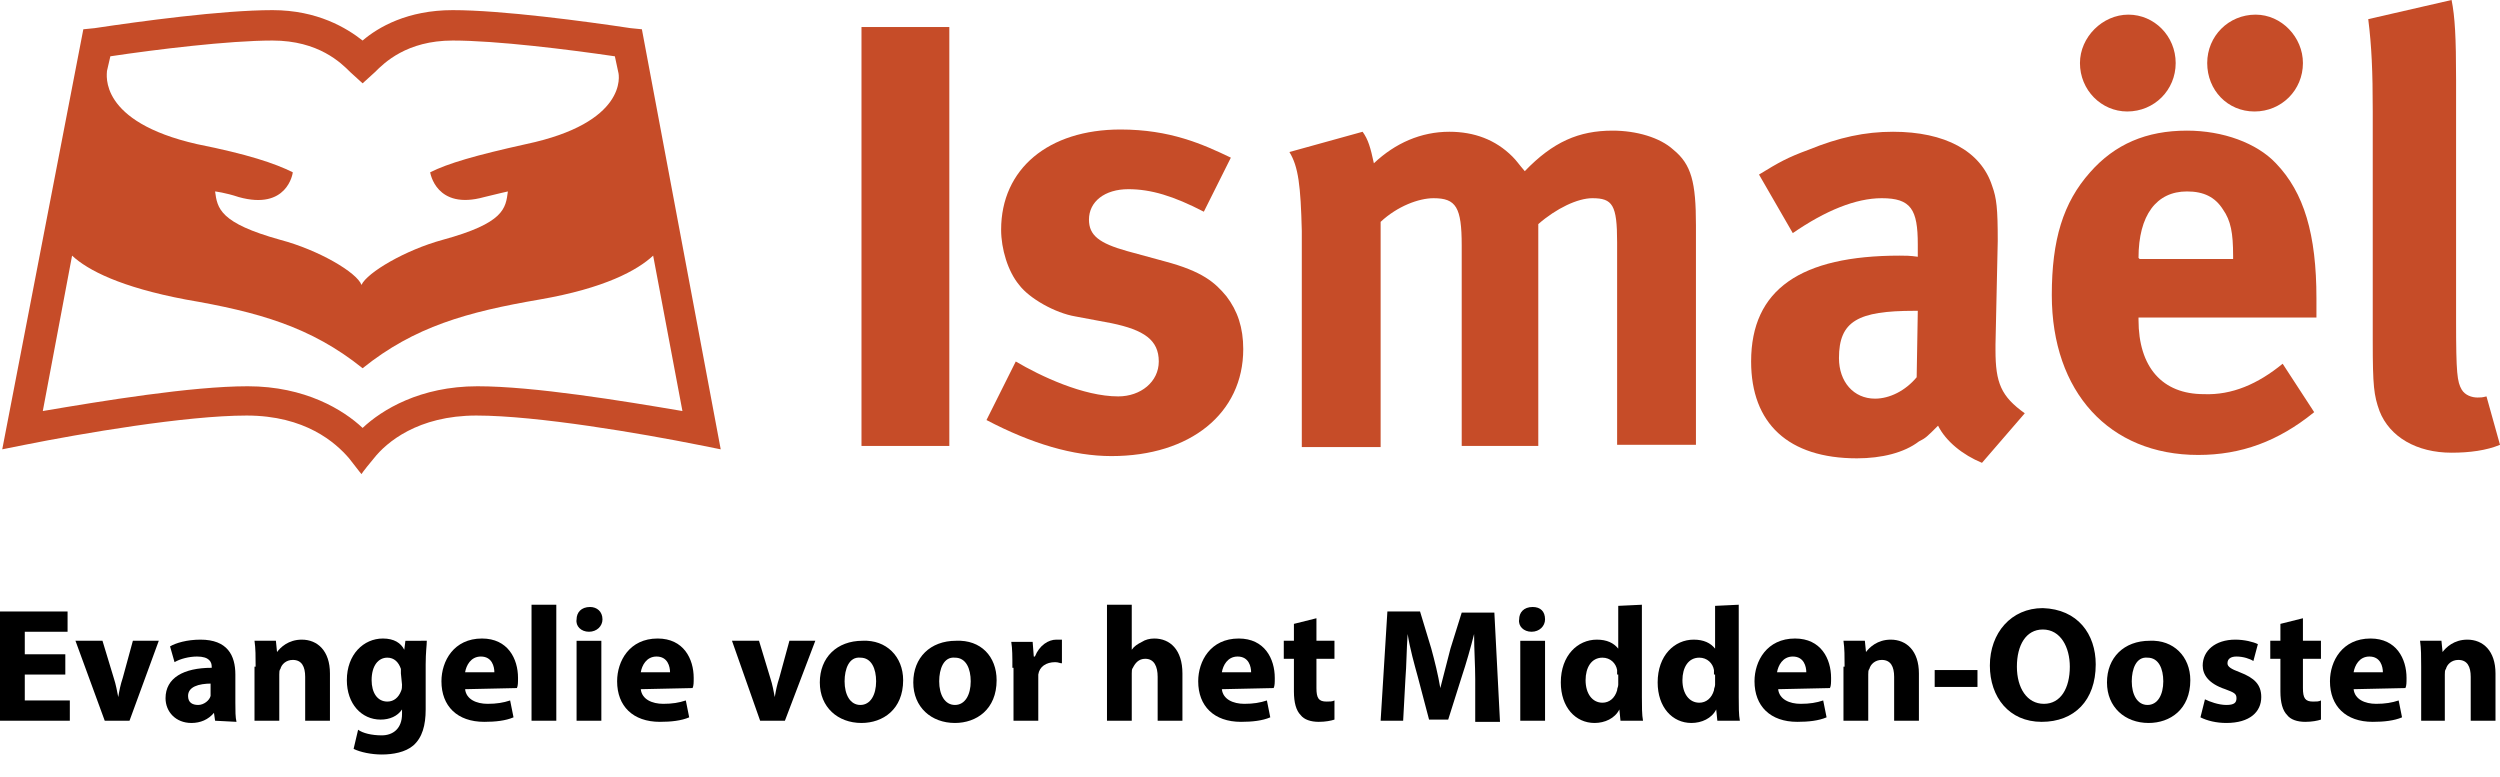<svg enable-background="new 0 0 222 69" viewBox="0 0 222 69" xmlns="http://www.w3.org/2000/svg"><g fill="#c64c28"><path d="m76.5 2.4h7.8v37.2h-7.8z"/><path d="m109.3 14-2.4 4.8c-2.7-1.4-4.7-2-6.7-2-2.1 0-3.5 1.1-3.5 2.7 0 1.4.9 2.1 3.4 2.8l3.3.9c3.4.9 4.5 1.9 5.5 3.1 1 1.3 1.5 2.8 1.5 4.7 0 5.7-4.7 9.5-11.7 9.5-3.4 0-7.1-1.1-11.1-3.2l2.6-5.2c2.2 1.3 6 3.1 9.1 3.1 2 0 3.6-1.3 3.6-3.1 0-1.9-1.3-2.8-4.2-3.4l-3.2-.6c-1.8-.3-4.1-1.6-5-2.8-1-1.2-1.6-3.2-1.6-4.9 0-5.4 4.2-8.9 10.6-8.9 4.4 0 7.3 1.3 9.8 2.5z"/><path d="m114.5 13.5 6.5-1.8c.5.7.7 1.4 1 2.8 1.9-1.8 4.2-2.8 6.7-2.8 2.2 0 4.1.7 5.6 2.2.4.4.5.6 1.1 1.3 2.5-2.6 4.8-3.6 7.8-3.6 2.1 0 4.2.6 5.4 1.7 1.6 1.3 2 2.9 2 6.7v19.5h-7v-18c0-3.3-.4-3.9-2.2-3.9-1.3 0-3.2.9-4.8 2.3v19.7h-6.8v-17.8c0-3.4-.5-4.2-2.5-4.2-1.3 0-3.2.7-4.7 2.1v20h-7v-19.2c-.1-4-.3-5.7-1.1-7z"/><path d="m156.2 15.5c1.8-1.1 2.5-1.5 4.4-2.2 2.7-1.1 5-1.6 7.5-1.6 4.6 0 7.8 1.7 8.8 4.8.4 1.1.5 2 .5 4.9l-.2 9.2v.5c0 2.9.5 4.1 2.6 5.6l-3.8 4.4c-1.7-.7-3.2-1.9-3.9-3.3-1 1-1.1 1.1-1.7 1.4-1.3 1-3.3 1.5-5.5 1.5-6.1 0-9.4-3.1-9.4-8.6 0-6.4 4.4-9.4 13.2-9.4.5 0 .9 0 1.6.1v-1.1c0-3.1-.6-4.1-3.2-4.1-2.3 0-5 1.1-7.9 3.1zm14.1 12.1h-.3c-5 0-6.7.9-6.7 4.2 0 2.1 1.3 3.6 3.2 3.6 1.3 0 2.7-.7 3.7-1.9z"/><path d="m202.7 32.3 2.8 4.3c-3.2 2.6-6.5 3.8-10.3 3.8-7.9 0-13-5.6-13-14.2 0-4.9 1-8.2 3.4-10.9 2.2-2.5 5-3.7 8.6-3.7 3.2 0 6.2 1.1 7.9 2.9 2.5 2.6 3.6 6.3 3.6 12v1.7h-15.8v.2c0 4.2 2.1 6.6 5.8 6.6 2.5.1 4.8-.9 7-2.7zm-13.7-31c2.3 0 4.2 1.9 4.2 4.3s-1.9 4.3-4.3 4.3c-2.3 0-4.2-1.9-4.2-4.3 0-2.3 2-4.3 4.3-4.3zm1 21.7h8.3v-.3c0-2-.2-3.1-.9-4.1-.7-1.1-1.7-1.6-3.2-1.6-2.7 0-4.3 2.1-4.3 5.9zm14.5-17.4c0 2.4-1.9 4.3-4.3 4.3s-4.2-1.9-4.2-4.3 1.9-4.3 4.3-4.3c2.3 0 4.2 2 4.2 4.3z"/><path d="m217.7 0c.3 1.5.4 3.3.4 7.1v21.4c0 4.7.1 5.4.5 6.1.3.5.9.7 1.4.7.3 0 .4 0 .8-.1l1.2 4.3c-1.2.5-2.7.7-4.3.7-3.1 0-5.5-1.4-6.4-3.7-.5-1.4-.6-2.2-.6-6.2v-20.4c0-3.6-.1-5.8-.4-8.2z"/></g><path d="m5.8 59.9h-3.6v2.3h4v1.8h-6.2v-9.7h6v1.8h-3.8v2h3.6z"/><path d="m9.1 56.9 1 3.3c.2.6.3 1.2.4 1.7.1-.6.2-1.1.4-1.7l.9-3.3h2.3l-2.6 7.1h-2.2l-2.6-7.1z"/><path d="m19.1 64-.1-.7c-.5.6-1.2.9-2 .9-1.4 0-2.3-1-2.3-2.2 0-1.8 1.6-2.7 4.1-2.7v-.1c0-.4-.2-.9-1.3-.9-.7 0-1.5.2-2 .5l-.4-1.4c.5-.3 1.5-.6 2.7-.6 2.4 0 3.1 1.4 3.1 3.1v2.5c0 .7 0 1.3.1 1.7zm-.3-3.3c-1.2 0-2.1.3-2.1 1.1 0 .6.4.8.9.8s1-.4 1.1-.8c0-.1 0-.2 0-.4v-.7z"/><path d="m22.7 59.2c0-.9 0-1.6-.1-2.3h1.9l.1 1c.3-.4 1-1.1 2.2-1.1 1.4 0 2.5 1 2.5 3v4.2h-2.2v-3.9c0-.9-.3-1.5-1.1-1.5-.6 0-1 .4-1.1.8-.1.1-.1.3-.1.5v4.1h-2.2v-4.8z"/><path d="m37.9 56.9c0 .4-.1 1-.1 2.1v4c0 1.4-.3 2.5-1.1 3.2-.7.6-1.8.8-2.8.8-.9 0-1.9-.2-2.5-.5l.4-1.7c.4.3 1.2.5 2.1.5 1 0 1.8-.6 1.8-1.9v-.4c-.4.6-1.1.9-1.9.9-1.7 0-3-1.4-3-3.5 0-2.3 1.5-3.7 3.2-3.7 1 0 1.6.4 1.9 1l.1-.8zm-2.3 2.9c0-.1 0-.3 0-.4-.2-.6-.6-1-1.2-1-.8 0-1.4.7-1.4 2 0 1.1.5 1.9 1.4 1.9.6 0 1-.4 1.2-.9.1-.2.1-.4.1-.6z"/><path d="m41.3 61.2c.1.9 1 1.3 2 1.3.8 0 1.4-.1 2-.3l.3 1.5c-.7.3-1.6.4-2.6.4-2.4 0-3.8-1.4-3.8-3.6 0-1.8 1.1-3.8 3.6-3.8 2.3 0 3.2 1.8 3.2 3.5 0 .4 0 .7-.1.9zm2.6-1.5c0-.5-.2-1.4-1.2-1.4-.9 0-1.3.8-1.4 1.4z"/><path d="m47.2 53.7h2.2v10.3h-2.2z"/><path d="m53.5 55c0 .6-.5 1.1-1.2 1.1s-1.2-.5-1.1-1.1c0-.6.4-1.1 1.2-1.1.6 0 1.1.4 1.1 1.1zm-2.3 9v-7.1h2.2v7.1z"/><path d="m56.9 61.2c.1.9 1 1.3 2 1.3.8 0 1.4-.1 2-.3l.3 1.5c-.7.3-1.6.4-2.6.4-2.4 0-3.8-1.4-3.8-3.6 0-1.8 1.1-3.8 3.6-3.8 2.3 0 3.2 1.8 3.2 3.5 0 .4 0 .7-.1.9zm2.6-1.5c0-.5-.2-1.4-1.2-1.4-.9 0-1.3.8-1.4 1.4z"/><path d="m67.4 56.9 1 3.3c.2.6.3 1.2.4 1.7.1-.6.2-1.1.4-1.7l.9-3.3h2.3l-2.7 7.1h-2.2l-2.5-7.1z"/><path d="m80.2 60.4c0 2.6-1.8 3.8-3.7 3.8-2.1 0-3.7-1.4-3.7-3.6s1.5-3.7 3.8-3.7c2.1-.1 3.6 1.4 3.6 3.5zm-5.2.1c0 1.2.5 2.1 1.4 2.1s1.4-.9 1.4-2.1c0-1.1-.4-2.1-1.4-2.1-1-.1-1.4 1-1.4 2.1z"/><path d="m88.5 60.4c0 2.6-1.8 3.8-3.7 3.8-2.1 0-3.7-1.4-3.7-3.6s1.5-3.7 3.8-3.7c2.2-.1 3.6 1.4 3.6 3.5zm-5.1.1c0 1.2.5 2.1 1.4 2.1s1.4-.9 1.4-2.1c0-1.1-.4-2.1-1.4-2.1-1-.1-1.4 1-1.4 2.1z"/><path d="m89.9 59.3c0-1 0-1.7-.1-2.3h1.9l.1 1.3h.1c.4-1 1.2-1.5 1.9-1.5h.5v2.1c-.2 0-.3-.1-.6-.1-.8 0-1.4.4-1.5 1.1v.5 3.6h-2.2v-4.7z"/><path d="m98.3 53.7h2.2v4c.2-.3.5-.5.9-.7.3-.2.7-.3 1.1-.3 1.4 0 2.5 1 2.5 3.1v4.2h-2.2v-3.9c0-.9-.3-1.6-1.1-1.6-.6 0-.9.4-1.1.8-.1.1-.1.3-.1.5v4.2h-2.2z"/><path d="m108.5 61.2c.1.9 1 1.3 2 1.3.8 0 1.4-.1 2-.3l.3 1.5c-.7.3-1.6.4-2.6.4-2.4 0-3.8-1.4-3.8-3.6 0-1.8 1.1-3.8 3.6-3.8 2.3 0 3.2 1.8 3.2 3.5 0 .4 0 .7-.1.9zm2.6-1.5c0-.5-.2-1.4-1.2-1.4-.9 0-1.3.8-1.4 1.4z"/><path d="m116.9 54.9v2h1.6v1.6h-1.6v2.6c0 .9.2 1.2.9 1.2.3 0 .5 0 .7-.1v1.7c-.3.1-.8.2-1.4.2-.7 0-1.3-.2-1.6-.6-.4-.4-.6-1.1-.6-2.1v-2.9h-.9v-1.6h.9v-1.5z"/><path d="m131 60.3c0-1.2-.1-2.6-.1-4-.3 1.2-.7 2.6-1.1 3.8l-1.2 3.8h-1.7l-1-3.8c-.3-1.1-.7-2.5-.9-3.8-.1 1.3-.1 2.8-.2 4l-.2 3.7h-2l.6-9.7h2.9l1 3.3c.3 1.1.6 2.3.8 3.5.3-1.1.6-2.4.9-3.5l1-3.2h2.9l.5 9.7h-2.2z"/><path d="m137.2 55c0 .6-.5 1.1-1.2 1.1s-1.2-.5-1.1-1.1c0-.6.4-1.1 1.2-1.1.7 0 1.1.4 1.1 1.1zm-2.2 9v-7.1h2.2v7.1z"/><path d="m145.8 53.7v8.2c0 .8 0 1.6.1 2.1h-2l-.1-1c-.4.8-1.3 1.2-2.2 1.2-1.7 0-3-1.4-3-3.6 0-2.4 1.5-3.8 3.2-3.8.9 0 1.5.3 1.9.8v-3.8zm-2.2 6.2c0-.1 0-.3 0-.4-.1-.6-.6-1.1-1.3-1.1-1 0-1.5.9-1.5 2 0 1.2.6 2 1.5 2 .6 0 1.1-.4 1.3-1.1 0-.2.1-.3.1-.5v-.9z"/><path d="m154.4 53.7v8.2c0 .8 0 1.6.1 2.1h-2l-.1-1c-.4.8-1.3 1.2-2.2 1.2-1.7 0-3-1.4-3-3.6 0-2.4 1.5-3.8 3.2-3.8.9 0 1.5.3 1.9.8v-3.8zm-2.2 6.2c0-.1 0-.3 0-.4-.1-.6-.6-1.1-1.3-1.1-1 0-1.5.9-1.5 2 0 1.2.6 2 1.5 2 .6 0 1.1-.4 1.3-1.1 0-.2.1-.3.1-.5v-.9z"/><path d="m157.9 61.2c.1.9 1 1.3 2 1.3.8 0 1.4-.1 2-.3l.3 1.5c-.7.3-1.6.4-2.6.4-2.4 0-3.8-1.4-3.8-3.6 0-1.8 1.1-3.8 3.6-3.8 2.3 0 3.2 1.8 3.2 3.5 0 .4 0 .7-.1.9zm2.5-1.5c0-.5-.2-1.4-1.2-1.4-.9 0-1.3.8-1.4 1.4z"/><path d="m163.8 59.2c0-.9 0-1.6-.1-2.3h1.9l.1 1c.3-.4 1-1.1 2.2-1.1 1.4 0 2.5 1 2.5 3v4.2h-2.2v-3.9c0-.9-.3-1.5-1.1-1.5-.6 0-1 .4-1.1.8-.1.1-.1.3-.1.5v4.1h-2.2v-4.8z"/><path d="m175.6 59.5v1.5h-3.8v-1.5z"/><path d="m186.1 59c0 3.2-1.9 5.1-4.8 5.1s-4.6-2.2-4.6-5c0-2.9 1.9-5.1 4.7-5.1 3.1.1 4.7 2.3 4.7 5zm-7 .2c0 1.9.9 3.3 2.4 3.3s2.3-1.4 2.3-3.3c0-1.7-.8-3.3-2.4-3.3-1.5-0-2.3 1.4-2.3 3.3z"/><path d="m194.5 60.4c0 2.6-1.8 3.8-3.7 3.8-2.1 0-3.7-1.4-3.7-3.6s1.5-3.7 3.8-3.7c2.1-.1 3.6 1.4 3.6 3.5zm-5.2.1c0 1.2.5 2.1 1.4 2.1s1.4-.9 1.4-2.1c0-1.1-.4-2.1-1.4-2.1-1-.1-1.4 1-1.4 2.1z"/><path d="m195.8 62.1c.4.2 1.2.5 1.9.5s.9-.2.9-.6-.2-.5-1-.8c-1.5-.5-2-1.3-2-2.1 0-1.3 1.1-2.3 2.9-2.3.8 0 1.6.2 2 .4l-.4 1.5c-.3-.2-.9-.4-1.5-.4-.5 0-.8.2-.8.6 0 .3.3.5 1.1.8 1.3.5 1.9 1.1 1.9 2.2 0 1.3-1 2.3-3.1 2.3-.9 0-1.7-.2-2.3-.5z"/><path d="m204.5 54.9v2h1.6v1.6h-1.6v2.6c0 .9.2 1.2.9 1.2.3 0 .5 0 .7-.1v1.7c-.3.1-.8.2-1.4.2-.7 0-1.3-.2-1.6-.6-.4-.4-.6-1.1-.6-2.1v-2.9h-.9v-1.6h.9v-1.5z"/><path d="m209 61.2c.1.9 1 1.3 2 1.3.8 0 1.4-.1 2-.3l.3 1.5c-.7.3-1.6.4-2.6.4-2.4 0-3.8-1.4-3.8-3.6 0-1.8 1.1-3.8 3.6-3.8 2.3 0 3.2 1.8 3.2 3.5 0 .4 0 .7-.1.9zm2.6-1.5c0-.5-.2-1.4-1.2-1.4-.9 0-1.3.8-1.4 1.4z"/><path d="m215 59.2c0-.9 0-1.6-.1-2.3h1.9l.1 1c.3-.4 1-1.1 2.2-1.1 1.4 0 2.5 1 2.5 3v4.2h-2.2v-3.9c0-.9-.3-1.5-1.1-1.5-.6 0-1 .4-1.1.8-.1.1-.1.3-.1.5v4.1h-2.1z"/><path d="m57 2.6-1-.1c-4-.6-11.4-1.6-15.8-1.6-4 0-6.6 1.5-8 2.7-1.4-1.1-4-2.7-8-2.7-4.5 0-11.8 1-15.8 1.6l-1 .1-7.2 37.3 2-.4c5-1 14.3-2.6 19.7-2.6 5.2 0 7.9 2.4 9.1 3.8 1 1.3 1.1 1.4 1.1 1.4s.1-.2 1.1-1.4c1.1-1.4 3.9-3.8 9.1-3.8 5.4 0 14.7 1.6 19.7 2.6l2 .4zm-47.5 3.7.3-1.3c4-.6 10.5-1.4 14.4-1.4 4.1 0 6.1 2 6.9 2.8l1.1 1 1.1-1c.8-.8 2.8-2.8 6.9-2.8 3.9 0 10.3.8 14.4 1.4l.3 1.4c.1.3.8 4.5-8.2 6.4-4.5 1-6.9 1.7-8.5 2.5 0 0 .5 3.4 4.8 2.2 1.2-.3 2.1-.5 2.1-.5-.2 1.5-.3 2.8-5.8 4.3-3.3.9-6.7 2.9-7.2 4-.4-1.1-3.8-3.1-7.2-4-5.4-1.5-5.6-2.8-5.8-4.3 0 0 .9.1 2.1.5 4.3 1.2 4.8-2.1 4.8-2.2-1.6-.8-4-1.6-8.5-2.5-8.8-2-8-6.2-8-6.5zm32.9 28c-5.1 0-8.5 2.1-10.2 3.7-1.7-1.6-5.1-3.7-10.2-3.7-5 0-12.9 1.3-18.2 2.2l2.6-13.8c1.4 1.3 4.3 2.8 10.1 3.9 6.4 1.1 11.1 2.4 15.7 6.1 4.6-3.7 9.3-5 15.7-6.1 5.8-1 8.7-2.6 10.1-3.9l2.6 13.8c-5.3-.9-13.2-2.2-18.2-2.2z" fill="#c64c28"/></svg>